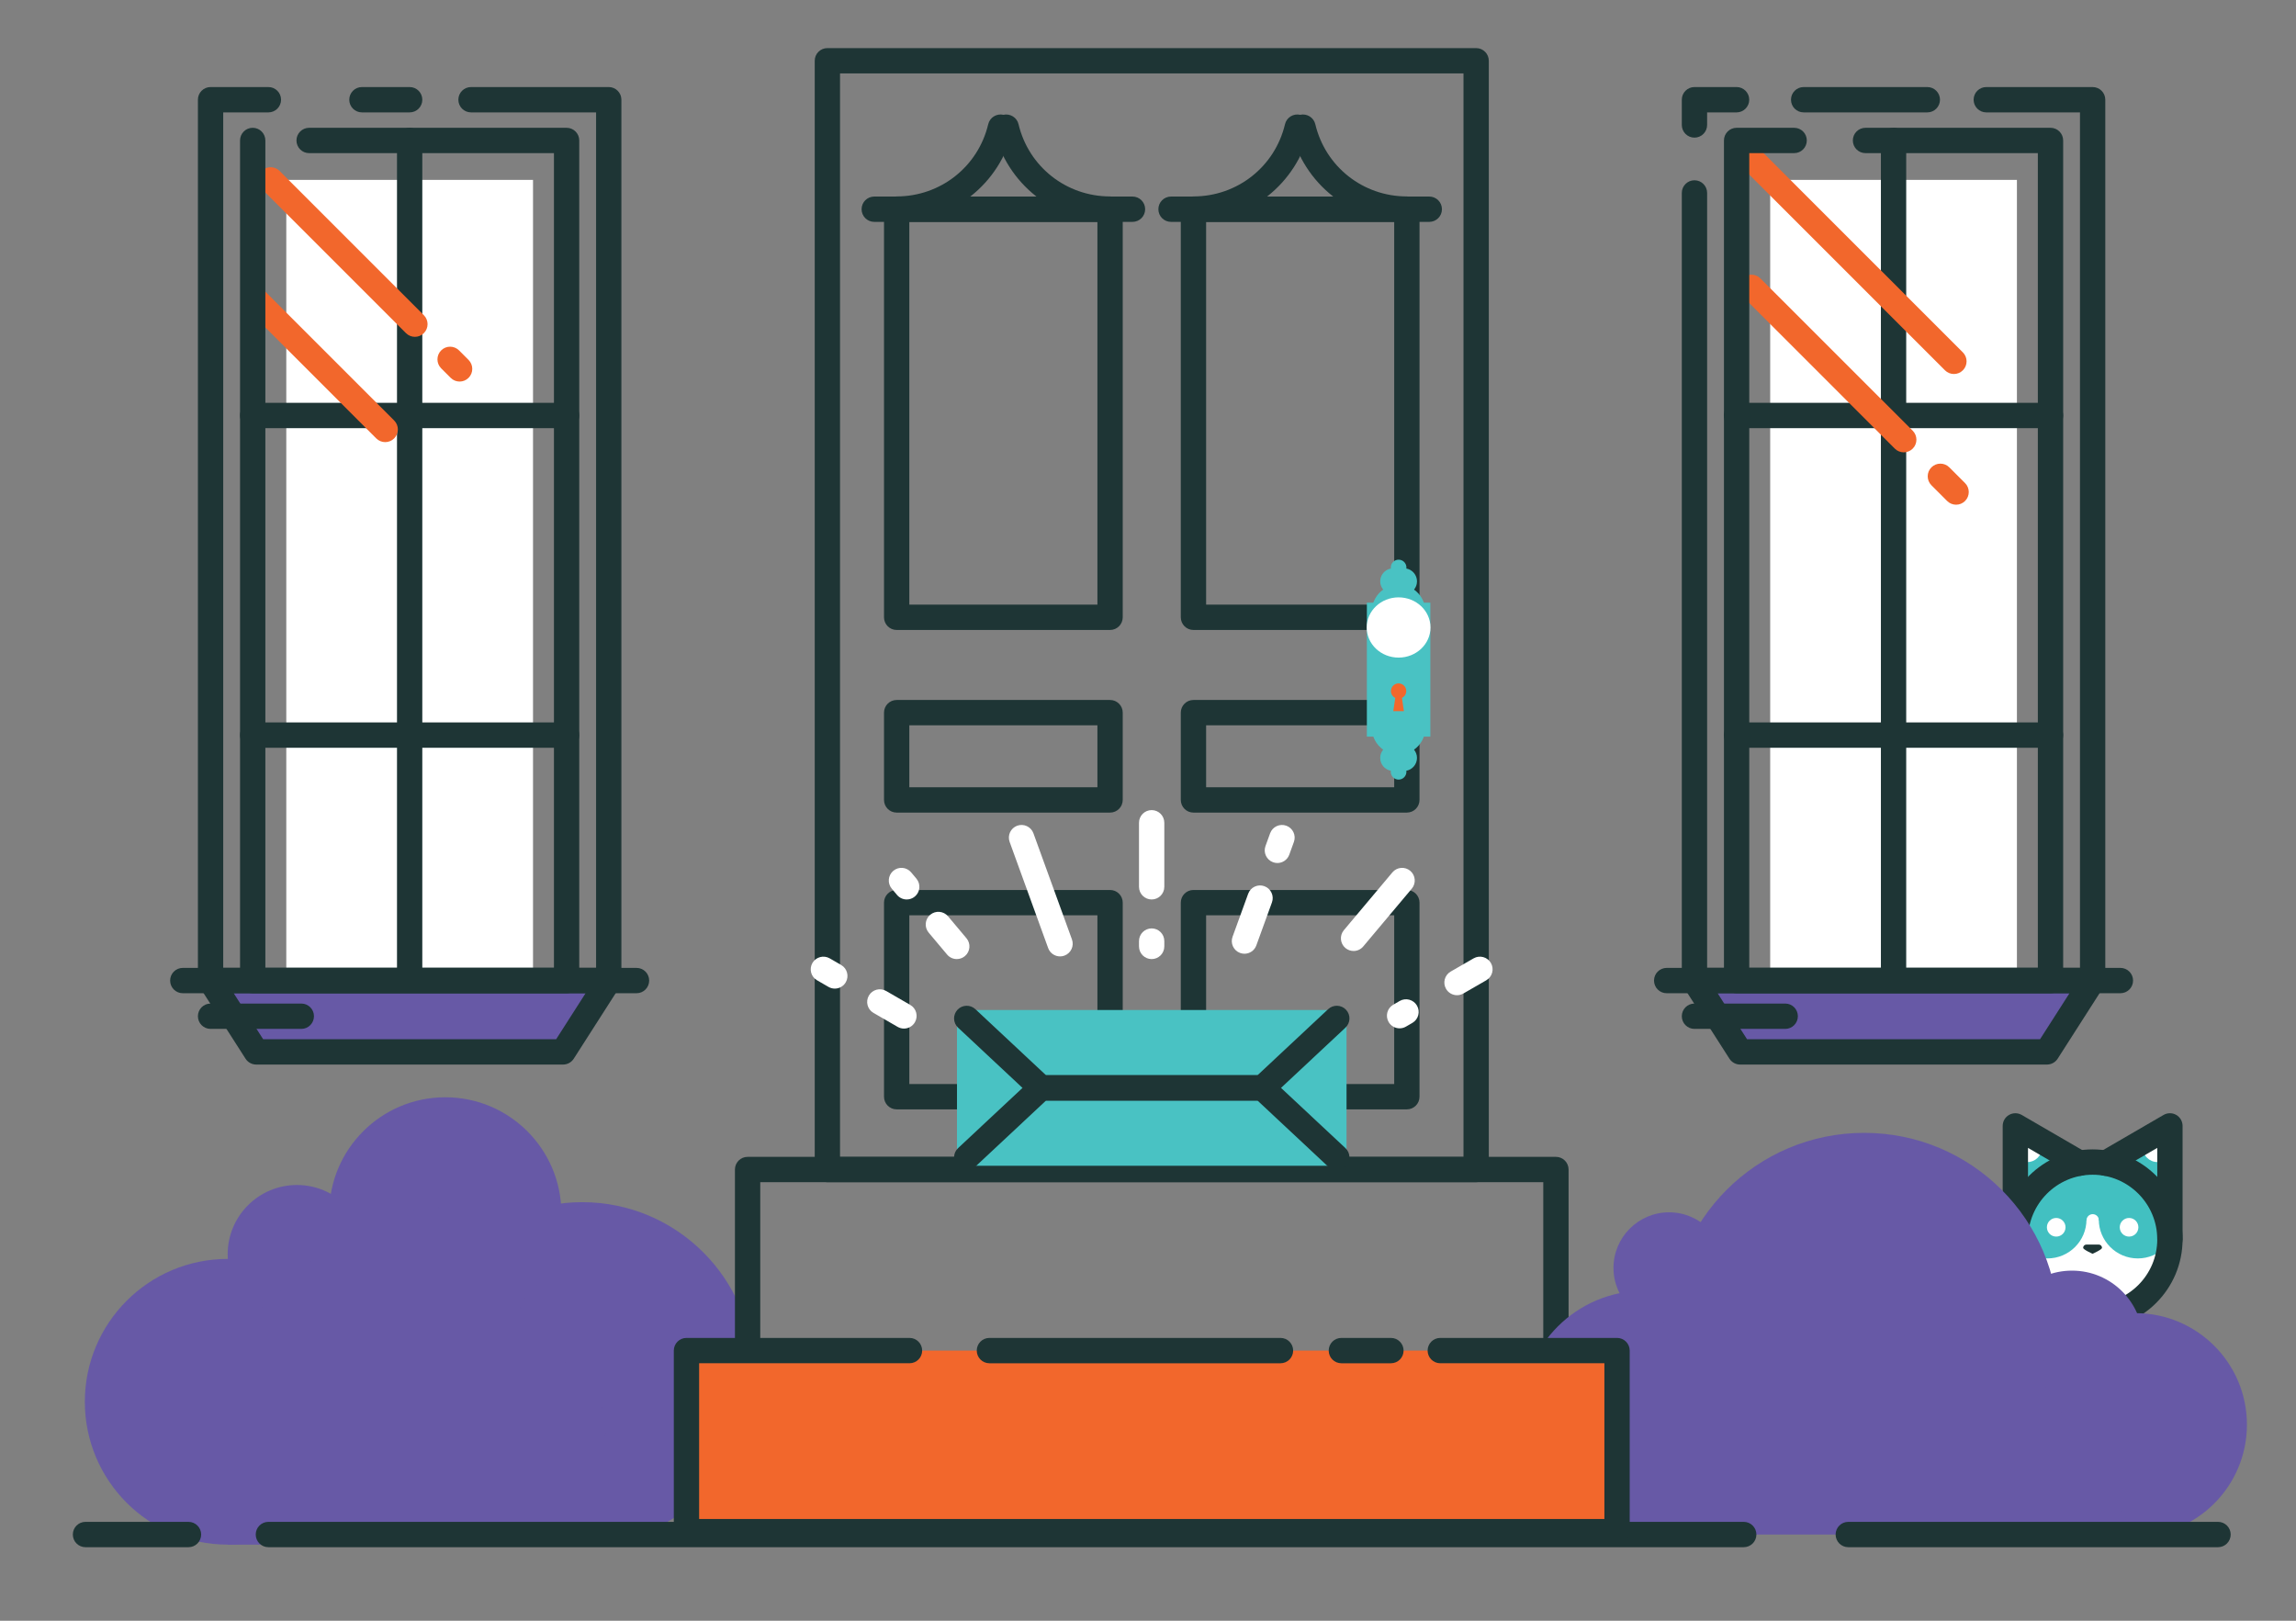<?xml version="1.0" encoding="utf-8"?>
<!-- Generator: Adobe Illustrator 16.0.0, SVG Export Plug-In . SVG Version: 6.00 Build 0)  -->
<!DOCTYPE svg PUBLIC "-//W3C//DTD SVG 1.1//EN" "http://www.w3.org/Graphics/SVG/1.1/DTD/svg11.dtd">
<svg version="1.1" id="Layer_1" xmlns="http://www.w3.org/2000/svg" xmlns:xlink="http://www.w3.org/1999/xlink" x="0px" y="0px"
	 width="387.342px" height="273.418px" viewBox="0 0 387.342 273.418" enable-background="new 0 0 387.342 273.418"
	 xml:space="preserve">
<rect x="0" y="0" width="387.342" height="273.418" fill="#808080" stroke="none"/>
<path fill="#6759A6" d="M127.103,231.692c0,15.953-12.932,28.886-28.885,28.886c-15.953,0-28.885-12.933-28.885-28.886
	c0-15.952,12.932-28.885,28.885-28.885C114.17,202.808,127.103,215.74,127.103,231.692"/>
<path fill="#6759A6" d="M94.705,204.696c0,10.817-8.769,19.586-19.586,19.586c-10.816,0-19.585-8.769-19.585-19.586
	c0-10.816,8.769-19.585,19.585-19.585C85.936,185.111,94.705,193.88,94.705,204.696"/>
<path fill="#6759A6" d="M61.778,211.594c0,6.453-5.231,11.685-11.684,11.685c-6.454,0-11.685-5.231-11.685-11.685
	s5.231-11.685,11.685-11.685C56.547,199.909,61.778,205.141,61.778,211.594"/>
<path fill="#6759A6" d="M62.507,236.479c0,13.31-10.789,24.099-24.098,24.099c-13.308,0-24.097-10.789-24.097-24.099
	c0-13.309,10.789-24.098,24.097-24.098C51.718,212.382,62.507,223.171,62.507,236.479"/>
<polygon fill="#6759A6" points="98.217,260.578 38.409,260.578 38.409,226.097 55.534,209.941 73.23,202.808 102.729,238.935 "/>
<path fill="#1E3535" d="M31.8,261.013H14.423c-1.18,0-2.136-0.956-2.136-2.138c0-1.181,0.956-2.137,2.136-2.137H31.8
	c1.179,0,2.135,0.956,2.135,2.137C33.935,260.057,32.979,261.013,31.8,261.013"/>
<path fill="#1E3535" d="M262.489,229.989c-1.179,0-2.135-0.957-2.135-2.137v-28.414H128.257v28.414c0,1.18-0.956,2.137-2.135,2.137
	c-1.18,0-2.136-0.957-2.136-2.137v-30.551c0-1.182,0.956-2.139,2.136-2.139h136.367c1.18,0,2.135,0.957,2.135,2.139v30.551
	C264.624,229.032,263.669,229.989,262.489,229.989"/>
<path fill="#1E3535" d="M249.03,199.438H139.582c-1.179,0-2.136-0.957-2.136-2.138V10.252c0-1.181,0.957-2.137,2.136-2.137H249.03
	c1.18,0,2.135,0.956,2.135,2.137v187.049C251.165,198.481,250.21,199.438,249.03,199.438 M141.717,195.164h105.177V12.389H141.717
	V195.164z"/>
<path fill="#1E3535" d="M187.272,187.151h-36.001c-1.18,0-2.136-0.956-2.136-2.138v-32.735c0-1.182,0.956-2.138,2.136-2.138h36.001
	c1.179,0,2.136,0.956,2.136,2.138v32.735C189.409,186.195,188.452,187.151,187.272,187.151 M153.407,182.877h31.731v-28.462h-31.731
	V182.877z"/>
<path fill="#1E3535" d="M237.341,187.151h-36.002c-1.18,0-2.135-0.956-2.135-2.138v-32.735c0-1.182,0.955-2.138,2.135-2.138h36.002
	c1.179,0,2.135,0.956,2.135,2.138v32.735C239.476,186.195,238.52,187.151,237.341,187.151 M203.475,182.877h31.731v-28.462h-31.731
	V182.877z"/>
<path fill="#1E3535" d="M187.272,137.084h-36.001c-1.18,0-2.136-0.957-2.136-2.137v-14.723c0-1.181,0.956-2.138,2.136-2.138h36.001
	c1.179,0,2.136,0.957,2.136,2.138v14.723C189.409,136.127,188.452,137.084,187.272,137.084 M153.407,132.81h31.731v-10.447h-31.731
	V132.81z"/>
<path fill="#1E3535" d="M237.341,137.084h-36.002c-1.18,0-2.135-0.957-2.135-2.137v-14.723c0-1.181,0.955-2.138,2.135-2.138h36.002
	c1.179,0,2.135,0.957,2.135,2.138v14.723C239.476,136.127,238.52,137.084,237.341,137.084 M203.475,132.81h31.731v-10.447h-31.731
	V132.81z"/>
<path fill="#1E3535" d="M187.272,106.276h-36.001c-1.18,0-2.136-0.956-2.136-2.138V35.294c0-1.182,0.956-2.138,2.136-2.138h36.001
	c1.179,0,2.136,0.956,2.136,2.138v68.845C189.409,105.32,188.452,106.276,187.272,106.276 M153.407,102.002h31.731V37.431h-31.731
	V102.002z"/>
<path fill="#1E3535" d="M237.341,106.276h-36.002c-1.18,0-2.135-0.956-2.135-2.138V35.294c0-1.182,0.955-2.138,2.135-2.138h36.002
	c1.179,0,2.135,0.956,2.135,2.138v68.845C239.476,105.32,238.52,106.276,237.341,106.276 M203.475,102.002h31.731V37.431h-31.731
	V102.002z"/>
<rect x="230.593" y="101.668" fill="#49C2C3" width="10.709" height="22.601"/>
<path fill="#49C2C3" d="M240.459,122.788c0-2.492-2.021-4.513-4.512-4.513s-4.511,2.021-4.511,4.513
	c0,1.521,0.754,2.862,1.908,3.681c-0.31,0.38-0.502,0.858-0.502,1.387c0,1.081,0.776,1.979,1.803,2.171
	c-0.008,0.057-0.019,0.113-0.019,0.171c0,0.729,0.591,1.32,1.32,1.32s1.319-0.591,1.319-1.32c0-0.058-0.009-0.114-0.017-0.171
	c1.026-0.192,1.802-1.09,1.802-2.171c0-0.528-0.193-1.007-0.5-1.387C239.704,125.65,240.459,124.309,240.459,122.788"/>
<path fill="#49C2C3" d="M231.437,103.148c0,2.492,2.02,4.511,4.512,4.511c2.49,0,4.511-2.019,4.511-4.511
	c0-1.521-0.755-2.864-1.908-3.681c0.31-0.381,0.501-0.859,0.501-1.388c0-1.081-0.775-1.978-1.802-2.171
	c0.008-0.057,0.019-0.112,0.019-0.172c0-0.729-0.592-1.318-1.32-1.318c-0.729,0-1.32,0.59-1.32,1.318
	c0,0.06,0.009,0.115,0.018,0.172c-1.027,0.193-1.803,1.09-1.803,2.171c0,0.528,0.191,1.007,0.501,1.388
	C232.19,100.284,231.437,101.628,231.437,103.148"/>
<path fill="#F2672C" d="M237.24,116.581c0-0.715-0.579-1.293-1.292-1.293c-0.715,0-1.293,0.578-1.293,1.293
	c0,0.512,0.3,0.949,0.731,1.159l-0.336,2.233h1.793l-0.334-2.234C236.94,117.529,237.24,117.092,237.24,116.581"/>
<path fill="#FFFFFF" d="M241.327,105.856c0,2.808-2.408,5.082-5.379,5.082c-2.972,0-5.381-2.274-5.381-5.082
	c0-2.806,2.409-5.081,5.381-5.081C238.919,100.775,241.327,103.051,241.327,105.856"/>
<path fill="#1E3535" d="M191.056,37.431h-43.568c-1.179,0-2.135-0.957-2.135-2.137c0-1.182,0.956-2.137,2.135-2.137h43.568
	c1.179,0,2.135,0.955,2.135,2.137C193.191,36.474,192.235,37.431,191.056,37.431"/>
<path fill="#1E3535" d="M241.124,37.431h-43.568c-1.179,0-2.135-0.957-2.135-2.137c0-1.182,0.956-2.137,2.135-2.137h43.568
	c1.179,0,2.135,0.955,2.135,2.137C243.259,36.474,242.303,37.431,241.124,37.431"/>
<path fill="#1E3535" d="M201.339,37.411c-1.18,0-2.135-0.956-2.135-2.137c0-1.182,0.955-2.137,2.135-2.137
	c7.389,0,13.74-5.01,15.445-12.185c0.271-1.149,1.424-1.845,2.572-1.585c1.147,0.271,1.856,1.424,1.584,2.573
	C218.774,31.048,210.715,37.411,201.339,37.411"/>
<path fill="#1E3535" d="M237.341,37.411c-9.377,0-17.436-6.363-19.602-15.47c-0.273-1.149,0.436-2.302,1.583-2.573
	c1.16-0.257,2.302,0.439,2.572,1.585c1.706,7.175,8.058,12.185,15.446,12.185c1.179,0,2.135,0.955,2.135,2.137
	C239.476,36.455,238.52,37.411,237.341,37.411"/>
<path fill="#1E3535" d="M151.271,37.411c-1.179,0-2.135-0.956-2.135-2.137c0-1.182,0.956-2.137,2.135-2.137
	c7.388,0,13.74-5.01,15.446-12.185c0.271-1.149,1.421-1.845,2.572-1.585c1.147,0.271,1.856,1.424,1.583,2.573
	C168.707,31.048,160.647,37.411,151.271,37.411"/>
<path fill="#1E3535" d="M187.273,37.411c-9.376,0-17.435-6.363-19.601-15.47c-0.273-1.149,0.436-2.302,1.583-2.573
	c1.16-0.257,2.301,0.439,2.572,1.585c1.706,7.175,8.058,12.185,15.446,12.185c1.179,0,2.135,0.955,2.135,2.137
	C189.408,36.455,188.452,37.411,187.273,37.411"/>
<rect x="298.636" y="30.347" fill="#FFFFFF" width="41.624" height="135.076"/>
<rect x="48.298" y="30.347" fill="#FFFFFF" width="41.624" height="135.076"/>
<path fill="#1E3535" d="M319.448,167.558c-1.18,0-2.135-0.955-2.135-2.137V23.697c0-1.181,0.955-2.138,2.135-2.138
	c1.179,0,2.135,0.957,2.135,2.138v141.724C321.583,166.603,320.627,167.558,319.448,167.558"/>
<path fill="#1E3535" d="M345.926,126.151h-52.955c-1.181,0-2.136-0.956-2.136-2.137c0-1.182,0.955-2.137,2.136-2.137h52.955
	c1.179,0,2.135,0.955,2.135,2.137C348.061,125.195,347.104,126.151,345.926,126.151"/>
<path fill="#1E3535" d="M345.926,72.233h-52.955c-1.181,0-2.136-0.956-2.136-2.137c0-1.182,0.955-2.137,2.136-2.137h52.955
	c1.179,0,2.135,0.955,2.135,2.137C348.061,71.277,347.104,72.233,345.926,72.233"/>
<path fill="#1E3535" d="M357.72,167.558h-76.545c-1.18,0-2.137-0.955-2.137-2.137c0-1.181,0.957-2.137,2.137-2.137h76.545
	c1.179,0,2.135,0.956,2.135,2.137C359.854,166.603,358.898,167.558,357.72,167.558"/>
<polygon fill="#6759A6" points="345.332,177.455 293.563,177.455 285.86,165.422 353.034,165.422 "/>
<path fill="#1E3535" d="M345.331,179.591h-51.768c-0.728,0-1.404-0.372-1.799-0.984l-7.701-12.033
	c-0.422-0.658-0.451-1.492-0.076-2.18c0.375-0.683,1.092-1.109,1.873-1.109h67.174c0.781,0,1.498,0.427,1.875,1.109
	c0.373,0.688,0.345,1.521-0.076,2.18l-7.702,12.033C346.737,179.219,346.06,179.591,345.331,179.591 M294.731,175.317h49.432
	l4.968-7.76h-59.366L294.731,175.317z"/>
<polyline fill="#42C0C1" points="339.996,209.079 339.996,189.939 350.826,196.228 "/>
<polyline fill="#42C0C1" points="366.072,209.079 366.072,189.939 355.243,196.228 "/>
<path fill="#FFFFFF" d="M344.493,193.56c0,1.37-1.11,2.481-2.48,2.481c-1.369,0-2.48-1.111-2.48-2.481s1.111-2.48,2.48-2.48
	C343.383,191.079,344.493,192.189,344.493,193.56"/>
<path fill="#FFFFFF" d="M366.072,209.079c0,7.2-5.837,13.037-13.038,13.037s-13.037-5.837-13.037-13.037
	c0-7.201,5.836-13.038,13.037-13.038S366.072,201.878,366.072,209.079"/>
<path fill="#42C0C1" d="M367.24,205.714c0,3.636-2.948,6.584-6.585,6.584c-3.636,0-6.584-2.948-6.584-6.584
	c0-3.637,2.948-6.585,6.584-6.585C364.292,199.129,367.24,202.077,367.24,205.714"/>
<path fill="#42C0C1" d="M351.997,205.714c0,3.636-2.947,6.584-6.584,6.584s-6.584-2.948-6.584-6.584
	c0-3.637,2.947-6.585,6.584-6.585S351.997,202.077,351.997,205.714"/>
<path fill="#42C0C1" d="M354.094,205.876c0,0.58,15.013-8.396-1.048-8.396c-13.424,0-1.049,8.977-1.049,8.396
	c0-0.578,0.47-1.048,1.049-1.048S354.094,205.298,354.094,205.876"/>
<path fill="#1E3535" d="M339.996,211.218c-1.179,0-2.135-0.957-2.135-2.138v-19.141c0-0.765,0.407-1.47,1.069-1.851
	c0.662-0.38,1.479-0.377,2.139,0.002l10.83,6.289c1.019,0.595,1.365,1.899,0.773,2.92c-0.596,1.021-1.898,1.367-2.921,0.777
	l-7.62-4.428v15.431C342.132,210.261,341.175,211.218,339.996,211.218"/>
<path fill="#FFFFFF" d="M366.444,193.56c0,1.37-1.111,2.481-2.481,2.481s-2.481-1.111-2.481-2.481s1.111-2.48,2.481-2.48
	S366.444,192.189,366.444,193.56"/>
<path fill="#1E3535" d="M366.073,211.218c-1.18,0-2.136-0.957-2.136-2.138v-15.431l-7.62,4.428c-1.024,0.59-2.33,0.244-2.921-0.777
	c-0.592-1.021-0.245-2.325,0.773-2.92l10.829-6.289c0.662-0.382,1.478-0.385,2.139-0.002c0.663,0.381,1.07,1.086,1.07,1.851v19.141
	C368.208,210.261,367.252,211.218,366.073,211.218"/>
<path fill="#FFFFFF" d="M348.462,207.042c0,0.868-0.704,1.572-1.573,1.572c-0.868,0-1.571-0.704-1.571-1.572
	s0.703-1.572,1.571-1.572C347.758,205.47,348.462,206.174,348.462,207.042"/>
<path fill="#FFFFFF" d="M360.752,207.042c0,0.868-0.704,1.572-1.572,1.572c-0.869,0-1.573-0.704-1.573-1.572
	s0.704-1.572,1.573-1.572C360.048,205.47,360.752,206.174,360.752,207.042"/>
<path fill="#1E3535" d="M353.024,211.514c0,0-1.592-0.705-1.592-1.007s0.244-0.547,0.546-0.547h2.093
	c0.301,0,0.545,0.245,0.545,0.547S353.024,211.514,353.024,211.514"/>
<path fill="#1E3535" d="M353.034,224.254c-8.367,0-15.174-6.809-15.174-15.174c0-8.369,6.807-15.178,15.174-15.178
	c8.366,0,15.174,6.809,15.174,15.178C368.208,217.445,361.4,224.254,353.034,224.254 M353.034,198.177
	c-6.013,0-10.902,4.891-10.902,10.903c0,6.011,4.89,10.9,10.902,10.9c6.012,0,10.903-4.89,10.903-10.9
	C363.938,203.067,359.046,198.177,353.034,198.177"/>
<path fill="#6759A6" d="M297.905,238.313c0,11.356-9.205,20.563-20.562,20.563c-11.354,0-20.562-9.206-20.562-20.563
	c0-11.355,9.207-20.562,20.562-20.562C288.7,217.752,297.905,226.958,297.905,238.313"/>
<path fill="#6759A6" d="M290.959,213.899c0,5.18-4.199,9.379-9.379,9.379c-5.181,0-9.38-4.199-9.38-9.379
	c0-5.181,4.199-9.379,9.38-9.379C286.76,204.521,290.959,208.719,290.959,213.899"/>
<path fill="#6759A6" d="M347.29,223.915c0,18.114-14.686,32.8-32.802,32.8c-18.114,0-32.8-14.686-32.8-32.8
	c0-18.116,14.686-32.802,32.8-32.802C332.604,191.113,347.29,205.799,347.29,223.915"/>
<path fill="#6759A6" d="M361.531,226.334c0,6.616-5.364,11.979-11.98,11.979s-11.979-5.363-11.979-11.979
	c0-6.617,5.363-11.979,11.979-11.979S361.531,219.717,361.531,226.334"/>
<path fill="#6759A6" d="M379.063,240.336c0,10.388-8.422,18.808-18.809,18.808s-18.808-8.42-18.808-18.808
	c0-10.387,8.421-18.808,18.808-18.808S379.063,229.949,379.063,240.336"/>
<polygon fill="#6759A6" points="277.345,258.875 360.255,258.875 337.571,221.528 274.755,236.48 "/>
<path fill="#1E3535" d="M69.109,167.558c-1.179,0-2.135-0.955-2.135-2.137V23.697c0-1.181,0.956-2.138,2.135-2.138
	s2.135,0.957,2.135,2.138v141.724C71.244,166.603,70.289,167.558,69.109,167.558"/>
<path fill="#1E3535" d="M95.587,126.151H42.632c-1.18,0-2.136-0.956-2.136-2.137c0-1.182,0.956-2.137,2.136-2.137h52.955
	c1.179,0,2.135,0.955,2.135,2.137C97.722,125.195,96.766,126.151,95.587,126.151"/>
<path fill="#1E3535" d="M95.587,72.233H42.632c-1.18,0-2.136-0.956-2.136-2.137c0-1.182,0.956-2.137,2.136-2.137h52.955
	c1.179,0,2.135,0.955,2.135,2.137C97.722,71.277,96.766,72.233,95.587,72.233"/>
<path fill="#1E3535" d="M107.383,167.558H30.838c-1.179,0-2.136-0.955-2.136-2.137c0-1.181,0.957-2.137,2.136-2.137h76.545
	c1.179,0,2.135,0.956,2.135,2.137C109.518,166.603,108.562,167.558,107.383,167.558"/>
<polygon fill="#6759A6" points="94.994,177.455 43.225,177.455 35.522,165.422 102.697,165.422 "/>
<path fill="#1E3535" d="M94.993,179.591H43.225c-0.728,0-1.405-0.372-1.799-0.984l-7.702-12.033c-0.421-0.658-0.45-1.492-0.076-2.18
	c0.376-0.683,1.093-1.109,1.874-1.109h67.174c0.781,0,1.498,0.427,1.874,1.109c0.374,0.688,0.345,1.521-0.076,2.18l-7.702,12.033
	C96.398,179.219,95.721,179.591,94.993,179.591 M44.393,175.317h49.432l4.967-7.76H39.426L44.393,175.317z"/>
<path fill="#F2672C" d="M329.631,63.095c-0.547,0-1.093-0.208-1.51-0.626l-34.156-34.155c-0.834-0.834-0.834-2.188,0-3.021
	c0.834-0.835,2.185-0.835,3.019,0l34.158,34.154c0.834,0.834,0.834,2.188,0,3.022C330.724,62.887,330.179,63.095,329.631,63.095"/>
<path fill="#F2672C" d="M330,85.143c-0.547,0-1.093-0.208-1.51-0.626l-2.653-2.653c-0.835-0.835-0.835-2.188,0-3.022
	c0.834-0.834,2.186-0.834,3.02,0l2.654,2.654c0.834,0.834,0.834,2.188,0,3.021C331.093,84.935,330.547,85.143,330,85.143"/>
<path fill="#F2672C" d="M321.169,76.309c-0.547,0-1.092-0.208-1.51-0.625l-25.695-25.697c-0.834-0.834-0.834-2.188,0-3.022
	c0.834-0.834,2.185-0.834,3.019,0l25.697,25.697c0.834,0.834,0.834,2.188,0,3.022C322.263,76.101,321.716,76.309,321.169,76.309"/>
<path fill="#F2672C" d="M77.538,64.368c-0.547,0-1.094-0.207-1.511-0.629l-1.603-1.604c-0.833-0.835-0.833-2.186,0.001-3.02
	c0.835-0.838,2.187-0.834,3.022,0.002l1.602,1.604c0.833,0.835,0.833,2.187-0.001,3.021C78.63,64.161,78.083,64.368,77.538,64.368"
	/>
<path fill="#F2672C" d="M69.997,56.825c-0.547,0-1.093-0.208-1.51-0.627L44.145,31.856c-0.834-0.834-0.834-2.188,0-3.022
	c0.834-0.834,2.185-0.834,3.02,0l24.342,24.343c0.834,0.834,0.834,2.188,0,3.021C71.089,56.617,70.543,56.825,69.997,56.825"/>
<path fill="#F2672C" d="M64.986,74.585c-0.547,0-1.093-0.207-1.51-0.625L41.452,51.935c-0.834-0.834-0.834-2.188,0-3.023
	c0.835-0.834,2.186-0.834,3.02,0l22.024,22.026c0.834,0.834,0.834,2.188,0,3.022C66.079,74.378,65.533,74.585,64.986,74.585"/>
<path fill="#1E3535" d="M285.861,23.219c-1.179,0-2.136-0.957-2.136-2.137v-4.259c0-1.181,0.957-2.138,2.136-2.138h7.104
	c1.181,0,2.136,0.957,2.136,2.138c0,1.182-0.955,2.138-2.136,2.138h-4.969v2.121C287.996,22.262,287.04,23.219,285.861,23.219"/>
<path fill="#1E3535" d="M325.146,18.96h-20.864c-1.181,0-2.137-0.955-2.137-2.137c0-1.181,0.956-2.137,2.137-2.137h20.864
	c1.179,0,2.136,0.956,2.136,2.137C327.282,18.005,326.325,18.96,325.146,18.96"/>
<path fill="#1E3535" d="M353.034,167.558H285.86c-1.179,0-2.135-0.955-2.135-2.137V32.55c0-1.181,0.956-2.138,2.135-2.138
	c1.18,0,2.137,0.957,2.137,2.138v130.734h62.902V18.96h-15.807c-1.18,0-2.137-0.956-2.137-2.137s0.957-2.137,2.137-2.137h17.941
	c1.18,0,2.135,0.956,2.135,2.137v148.598C355.169,166.603,354.214,167.558,353.034,167.558"/>
<path fill="#1E3535" d="M345.926,167.558h-52.955c-1.181,0-2.136-0.955-2.136-2.137V23.697c0-1.181,0.955-2.138,2.136-2.138h9.708
	c1.179,0,2.135,0.957,2.135,2.138c0,1.18-0.956,2.137-2.135,2.137h-7.573v137.45h48.685V25.834h-29.076
	c-1.178,0-2.135-0.957-2.135-2.137c0-1.181,0.957-2.138,2.135-2.138h31.212c1.179,0,2.135,0.957,2.135,2.138v141.724
	C348.061,166.603,347.104,167.558,345.926,167.558"/>
<path fill="#1E3535" d="M69.111,18.96h-8.053c-1.179,0-2.135-0.955-2.135-2.137c0-1.181,0.956-2.137,2.135-2.137h8.053
	c1.179,0,2.135,0.956,2.135,2.137C71.246,18.005,70.29,18.96,69.111,18.96"/>
<path fill="#1E3535" d="M102.696,167.558H35.522c-1.179,0-2.135-0.955-2.135-2.137V16.823c0-1.181,0.956-2.137,2.135-2.137h9.758
	c1.18,0,2.136,0.956,2.136,2.137S46.46,18.96,45.28,18.96h-7.622v144.324h62.903V18.96H79.462c-1.179,0-2.135-0.956-2.135-2.137
	s0.956-2.137,2.135-2.137h23.234c1.179,0,2.135,0.956,2.135,2.137v148.598C104.831,166.603,103.875,167.558,102.696,167.558"/>
<path fill="#1E3535" d="M95.587,167.558H42.632c-1.18,0-2.136-0.955-2.136-2.137V23.697c0-1.181,0.956-2.138,2.136-2.138
	c1.179,0,2.135,0.957,2.135,2.138v139.587h48.685V25.834H52.151c-1.18,0-2.136-0.957-2.136-2.137c0-1.181,0.956-2.138,2.136-2.138
	h43.436c1.179,0,2.135,0.957,2.135,2.138v141.724C97.722,166.603,96.766,167.558,95.587,167.558"/>
<path fill="#1E3535" d="M50.833,173.575H35.522c-1.179,0-2.135-0.956-2.135-2.138c0-1.181,0.956-2.137,2.135-2.137h15.311
	c1.179,0,2.135,0.956,2.135,2.137C52.968,172.619,52.012,173.575,50.833,173.575"/>
<path fill="#1E3535" d="M301.171,173.575h-15.31c-1.181,0-2.136-0.956-2.136-2.138c0-1.181,0.955-2.137,2.136-2.137h15.31
	c1.179,0,2.135,0.956,2.135,2.137C303.306,172.619,302.35,173.575,301.171,173.575"/>
<path fill="#49C2C3" d="M224.384,196.671h-60.157c-1.536,0-2.78-1.245-2.78-2.78v-20.727c0-1.535,1.244-2.78,2.78-2.78h60.157
	c1.535,0,2.78,1.245,2.78,2.78v20.727C227.164,195.426,225.919,196.671,224.384,196.671"/>
<path fill="#FFFFFF" d="M194.288,151.741c-1.179,0-2.135-0.955-2.135-2.137v-10.804c0-1.181,0.956-2.137,2.135-2.137
	c1.179,0,2.135,0.956,2.135,2.137v10.804C196.422,150.786,195.466,151.741,194.288,151.741"/>
<path fill="#FFFFFF" d="M194.288,161.798c-1.179,0-2.135-0.955-2.135-2.137v-0.901c0-1.182,0.956-2.138,2.135-2.138
	c1.179,0,2.135,0.956,2.135,2.138v0.901C196.422,160.843,195.466,161.798,194.288,161.798"/>
<path fill="#FFFFFF" d="M178.834,161.346c-0.873,0-1.693-0.539-2.007-1.409l-6.498-17.904c-0.403-1.107,0.17-2.332,1.279-2.737
	c1.11-0.396,2.334,0.17,2.735,1.28l6.498,17.905c0.403,1.107-0.17,2.332-1.279,2.737
	C179.322,161.304,179.076,161.346,178.834,161.346"/>
<path fill="#FFFFFF" d="M152.969,151.741c-0.61,0-1.216-0.26-1.638-0.764l-0.891-1.062c-0.757-0.904-0.64-2.252,0.265-3.009
	c0.904-0.762,2.251-0.64,3.009,0.263l0.89,1.062c0.757,0.905,0.64,2.252-0.265,3.01C153.94,151.578,153.452,151.741,152.969,151.741
	"/>
<path fill="#FFFFFF" d="M161.413,161.795c-0.61,0-1.215-0.26-1.638-0.764l-3.106-3.699c-0.758-0.905-0.64-2.25,0.263-3.01
	c0.903-0.754,2.248-0.643,3.01,0.263l3.106,3.7c0.757,0.905,0.64,2.249-0.263,3.01C162.385,161.628,161.897,161.795,161.413,161.795
	"/>
<path fill="#FFFFFF" d="M140.834,166.778c-0.363,0-0.732-0.093-1.069-0.289l-1.93-1.116c-1.02-0.591-1.368-1.896-0.778-2.917
	c0.591-1.023,1.901-1.367,2.919-0.779l1.93,1.116c1.02,0.591,1.368,1.896,0.778,2.917
	C142.29,166.396,141.571,166.778,140.834,166.778"/>
<path fill="#FFFFFF" d="M152.499,173.521c-0.363,0-0.732-0.094-1.068-0.289l-4.073-2.355c-1.02-0.59-1.368-1.896-0.778-2.917
	c0.589-1.022,1.9-1.37,2.919-0.779l4.072,2.355c1.02,0.59,1.368,1.896,0.778,2.917C153.954,173.138,153.235,173.521,152.499,173.521
	"/>
<path fill="#FFFFFF" d="M236.116,173.481c-0.736,0-1.454-0.382-1.85-1.064c-0.59-1.024-0.242-2.33,0.777-2.921l1.087-0.629
	c1.013-0.594,2.324-0.243,2.918,0.777c0.591,1.022,0.242,2.329-0.778,2.92l-1.086,0.628
	C236.849,173.389,236.479,173.481,236.116,173.481"/>
<path fill="#FFFFFF" d="M245.804,167.892c-0.738,0-1.457-0.385-1.852-1.071c-0.588-1.021-0.24-2.326,0.782-2.917l3.869-2.23
	c1.022-0.587,2.329-0.237,2.917,0.786c0.588,1.021,0.239,2.327-0.783,2.917l-3.869,2.23
	C246.532,167.799,246.167,167.892,245.804,167.892"/>
<path fill="#FFFFFF" d="M228.348,160.431c-0.483,0-0.972-0.166-1.372-0.5c-0.902-0.761-1.02-2.107-0.262-3.01l8.189-9.752
	c0.756-0.901,2.106-1.017,3.008-0.263c0.903,0.76,1.021,2.108,0.262,3.01l-8.189,9.751
	C229.563,160.171,228.958,160.431,228.348,160.431"/>
<path fill="#FFFFFF" d="M209.943,160.896c-0.242,0-0.488-0.042-0.728-0.128c-1.109-0.405-1.683-1.63-1.279-2.737l2.633-7.252
	c0.4-1.11,1.625-1.682,2.734-1.28c1.109,0.404,1.683,1.63,1.279,2.736l-2.633,7.252
	C211.636,160.357,210.816,160.896,209.943,160.896"/>
<path fill="#FFFFFF" d="M215.499,145.591c-0.242,0-0.488-0.043-0.728-0.129c-1.108-0.404-1.683-1.627-1.279-2.736l0.78-2.15
	c0.4-1.109,1.628-1.678,2.734-1.279c1.109,0.403,1.683,1.627,1.279,2.735l-0.779,2.15
	C217.192,145.052,216.372,145.591,215.499,145.591"/>
<path fill="#1E3535" d="M294.173,261.013H45.278c-1.179,0-2.135-0.956-2.135-2.138c0-1.181,0.956-2.137,2.135-2.137h248.895
	c1.18,0,2.136,0.956,2.136,2.137C296.309,260.057,295.353,261.013,294.173,261.013"/>
<polyline fill="#F2672C" points="242.979,227.845 272.802,227.845 272.802,258.395 115.81,258.395 115.81,227.845 153.438,227.845 
	"/>
<path fill="#1E3535" d="M272.801,260.53H115.809c-1.179,0-2.135-0.955-2.135-2.137v-30.548c0-1.181,0.956-2.137,2.135-2.137h37.628
	c1.18,0,2.136,0.956,2.136,2.137s-0.956,2.137-2.136,2.137h-35.493v26.274h152.722v-26.274h-27.687
	c-1.179,0-2.136-0.956-2.136-2.137s0.957-2.137,2.136-2.137h29.821c1.179,0,2.136,0.956,2.136,2.137v30.548
	C274.937,259.575,273.979,260.53,272.801,260.53"/>
<path fill="#1E3535" d="M234.655,229.983h-8.363c-1.18,0-2.135-0.957-2.135-2.138s0.955-2.137,2.135-2.137h8.363
	c1.178,0,2.135,0.956,2.135,2.137S235.833,229.983,234.655,229.983"/>
<path fill="#1E3535" d="M216.024,229.983h-49.108c-1.179,0-2.135-0.957-2.135-2.138s0.956-2.137,2.135-2.137h49.108
	c1.179,0,2.135,0.956,2.135,2.137S217.203,229.983,216.024,229.983"/>
<path fill="#1E3535" d="M225.521,197.384c-0.523,0-1.046-0.191-1.458-0.577l-11.918-11.142h-35.677l-11.92,11.142
	c-0.861,0.809-2.212,0.764-3.017-0.1c-0.807-0.862-0.761-2.214,0.101-3.02l12.535-11.718c0.395-0.369,0.916-0.578,1.458-0.578
	h37.362c0.543,0,1.063,0.209,1.459,0.578l12.533,11.718c0.862,0.806,0.907,2.157,0.103,3.02
	C226.659,197.156,226.091,197.384,225.521,197.384"/>
<path fill="#1E3535" d="M212.987,185.665h-37.362c-0.542,0-1.064-0.207-1.458-0.577l-12.536-11.722
	c-0.861-0.806-0.906-2.156-0.101-3.02c0.809-0.86,2.157-0.902,3.018-0.1l11.919,11.145h35.678l11.917-11.145
	c0.857-0.803,2.215-0.761,3.018,0.1c0.807,0.863,0.762,2.214-0.101,3.02l-12.534,11.722
	C214.051,185.458,213.528,185.665,212.987,185.665"/>
<path fill="#1E3535" d="M374.188,261.013h-62.376c-1.18,0-2.137-0.956-2.137-2.138c0-1.181,0.957-2.137,2.137-2.137h62.376
	c1.179,0,2.135,0.956,2.135,2.137C376.322,260.057,375.366,261.013,374.188,261.013"/>
</svg>

